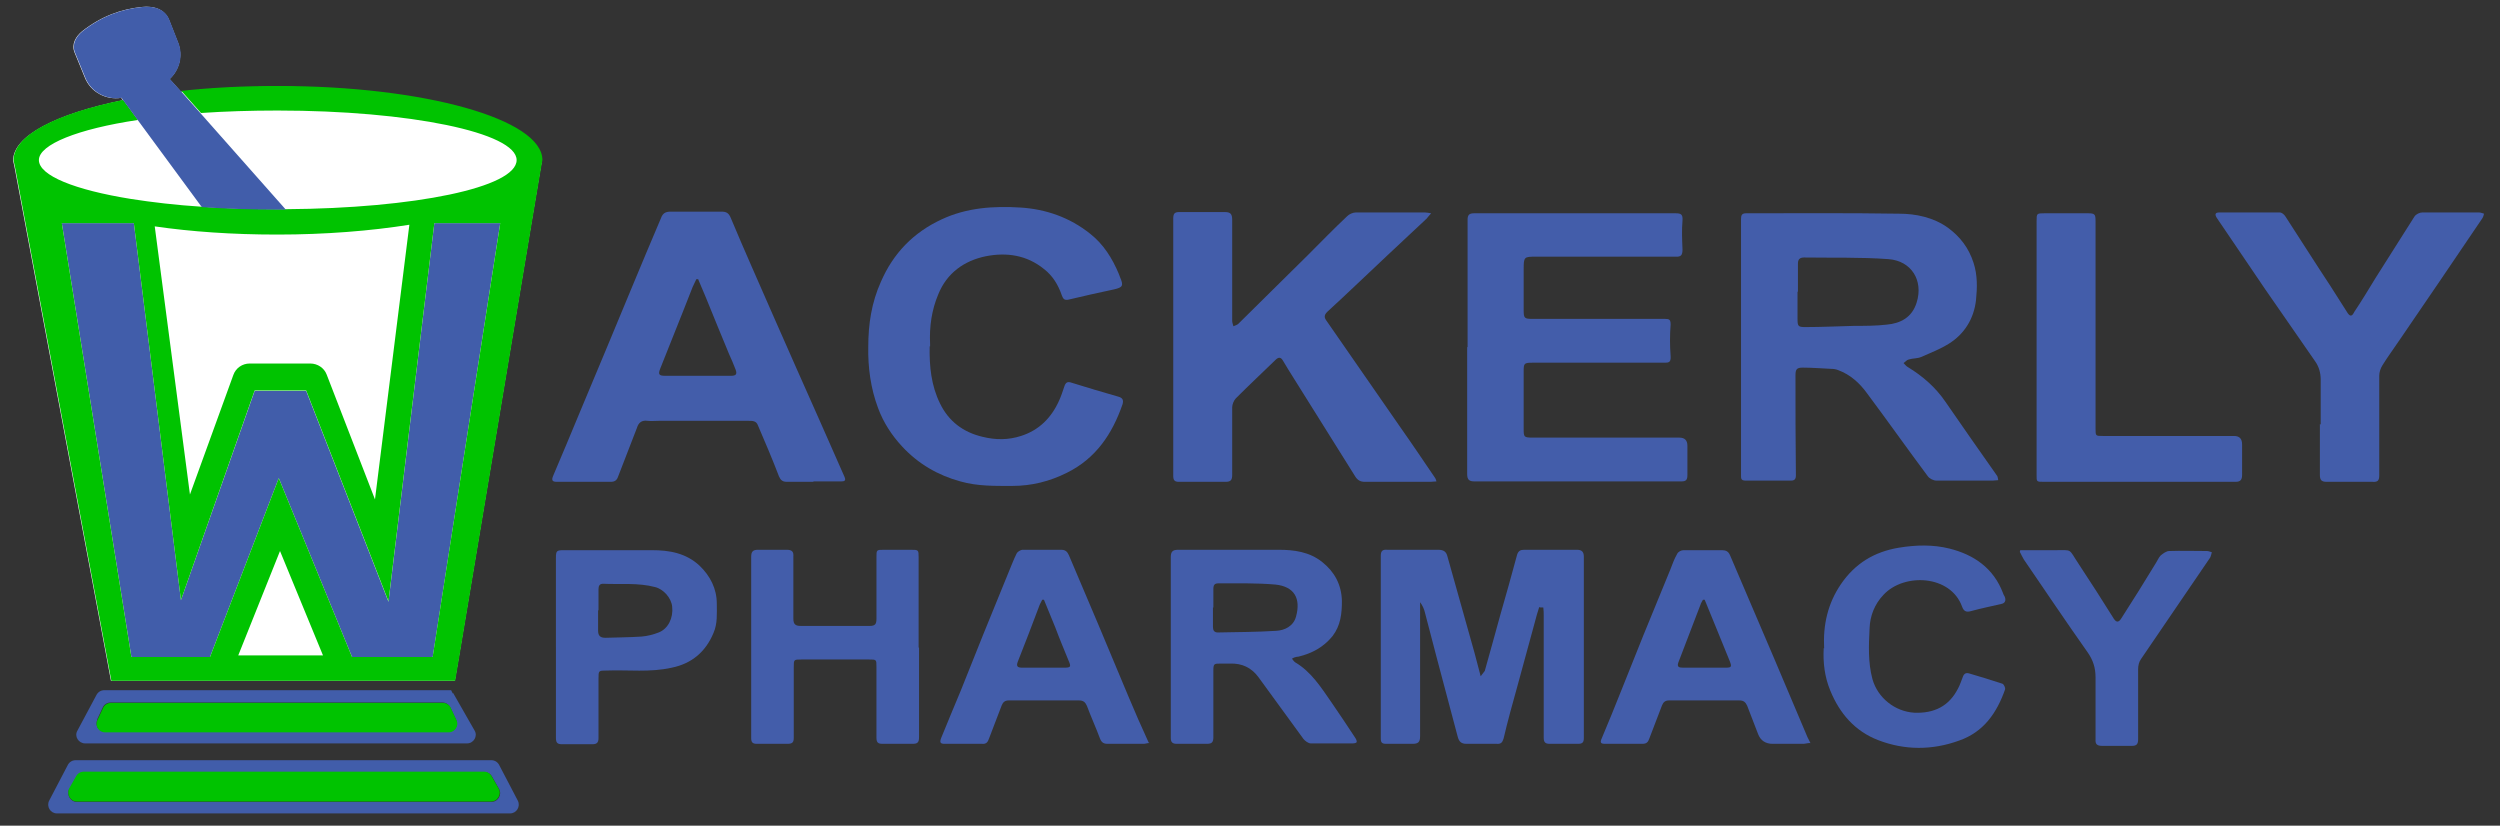 <?xml version="1.0" encoding="UTF-8"?>
<svg id="Layer_1" data-name="Layer 1" xmlns="http://www.w3.org/2000/svg" version="1.1" viewBox="0 0 610.7 201.7">
  <rect x="0" y="0" width="610.7" height="201.7" fill="#333333" stroke="none"/>
  <defs>
    <style>
      .cls-1 {
        fill: #435daa;
      }

      .cls-1, .cls-2, .cls-3, .cls-4, .cls-5 {
        stroke-width: 0px;
      }

      .cls-2 {
        fill: #415daa;
      }

      .cls-3 {
        fill: #00c300;
      }

      .cls-4 {
        fill: #3cb24d;
      }

      .cls-5 {
        fill: #fff;
      }
    </style>
  </defs>
  <g id="Layer_5" data-name="Layer 5">
    <path class="cls-1" d="M349.6,52.1c-.5.6-.8.9-1.1,1.3-3.1,2.9-6.3,5.9-9.4,8.8-5,4.7-9.9,9.4-14.9,14-.7.7-.8,1.3-.2,2.1,6,8.7,12.1,17.4,18.1,26.1,2.9,4.1,5.7,8.3,8.5,12.4.1.2.2.4.3.8-.6,0-1,.1-1.4.1-5.4,0-10.7,0-16.1,0-1.1,0-1.8-.4-2.4-1.4-4.9-7.9-10-15.9-14.9-23.8-.9-1.4-1.8-2.9-2.7-4.4-.5-.9-1.1-.9-1.8-.2-3.2,3.1-6.5,6.2-9.7,9.4-.5.5-.9,1.5-.9,2.2,0,5.5,0,11,0,16.5,0,1.2-.3,1.7-1.6,1.7-3.8,0-7.6,0-11.4,0-1.1,0-1.4-.4-1.4-1.5,0-20.9,0-41.9,0-62.8,0-1.2.3-1.6,1.5-1.6,3.7,0,7.4,0,11.1,0,1.4,0,1.8.5,1.8,1.9,0,8.2,0,16.5,0,24.7,0,.4.2.9.3,1.3.4-.2.9-.3,1.2-.6,5.6-5.6,11.3-11.1,16.9-16.7,3.2-3.2,6.4-6.5,9.7-9.6.5-.5,1.4-.9,2.1-.9,5.6,0,11.3,0,16.9,0,.4,0,.8.1,1.5.2h0Z"/>
    <path class="cls-1" d="M198.7,117.7c-2.2,0-4.4,0-6.5,0-1,0-1.5-.4-1.9-1.3-1.6-4.2-3.4-8.4-5.2-12.6-.4-1-1.3-1-2.2-1-7.3,0-14.7,0-22,0-.9,0-1.8.1-2.7,0-1.4-.2-2.2.4-2.6,1.7-1.5,4-3.1,7.9-4.6,11.9-.3.9-.8,1.3-1.8,1.3-4.4,0-8.8,0-13.2,0-1.1,0-1.3-.4-.9-1.4,2.2-5.2,4.4-10.4,6.5-15.5,2.1-5.1,4.3-10.2,6.4-15.3,2.1-5.1,4.3-10.3,6.4-15.4,2.3-5.6,4.7-11.2,7.1-16.9.4-1.1,1.1-1.5,2.3-1.5,4.1,0,8.2,0,12.4,0,1.2,0,1.8.3,2.3,1.5,3.3,7.9,6.8,15.7,10.2,23.5,3.8,8.7,7.7,17.4,11.6,26.2,2,4.5,4,9.1,6,13.6.4.9,0,1.1-.8,1.1-2.3,0-4.6,0-6.8,0h0ZM170.5,68.2c-.1,0-.3,0-.4,0-.3.6-.6,1.3-.9,1.9-.8,2-1.6,4.1-2.4,6.1-1.8,4.6-3.7,9.2-5.5,13.8-.6,1.5-.3,1.8,1.2,1.8,5.4,0,10.7,0,16.1,0,1.2,0,1.5-.4,1.1-1.5-.5-1.3-1-2.5-1.6-3.8-1.9-4.6-3.8-9.2-5.7-13.9-.6-1.5-1.3-3-1.9-4.5h0Z"/>
    <path class="cls-1" d="M227.1,84.6c-.1,5,.4,9.6,2.5,13.9,2.1,4.4,5.7,7.1,10.4,8.2,3.2.8,6.3.8,9.4-.2,4.4-1.4,7.4-4.4,9.3-8.6.5-1.1.9-2.3,1.3-3.5.3-.9.7-1.3,1.8-.9,3.8,1.2,7.6,2.3,11.4,3.4,1.1.3,1.3.9,1,1.9-2.5,7.2-6.5,13.2-13.6,16.7-4.2,2.1-8.6,3.2-13.3,3.2-4.3,0-8.5.1-12.7-1.1-5.5-1.5-10.3-4.3-14.2-8.5-2.6-2.8-4.6-5.9-5.9-9.4-1.8-4.8-2.5-9.9-2.4-15,0-5.5.8-10.8,3.1-15.9,3-6.9,7.9-12,14.8-15.2,6.2-2.9,12.7-3.3,19.3-2.9,6.2.4,12,2.4,17,6.4,3.3,2.6,5.4,6,7,9.8.1.3.2.5.3.8.9,2.1.7,2.5-1.5,3-3.7.8-7.4,1.6-11.1,2.5-1,.2-1.3-.2-1.6-1-.9-2.6-2.2-4.8-4.4-6.5-4.2-3.4-9.1-4.1-14.2-3.1-5.3,1.1-9.5,4.1-11.6,9.3-1.6,3.8-2.2,7.9-2,12.1,0,.3,0,.6,0,.6Z"/>
    <path class="cls-1" d="M376,148.3c-.4,1.3-.8,2.5-1.1,3.8-1.4,5.1-2.8,10.3-4.2,15.4-1.2,4.3-2.4,8.6-3.4,12.9-.3,1-.7,1.4-1.7,1.3-2.5,0-4.9,0-7.4,0-1.3,0-1.8-.6-2.1-1.7-1.7-6.4-3.4-12.8-5.1-19.2-1-3.7-1.9-7.4-2.9-11.1-.2-.9-.6-1.8-1.2-2.6,0,.4,0,.7,0,1.1,0,10.6,0,21.1,0,31.7,0,1.4-.5,1.8-1.8,1.8-2.2,0-4.4,0-6.5,0-1,0-1.3-.3-1.3-1.3,0-14.9,0-29.8,0-44.6,0-1.2.4-1.6,1.6-1.5,4.1,0,8.3,0,12.4,0,1.3,0,2,.4,2.3,1.7,2.2,7.8,4.4,15.6,6.6,23.5.5,1.8.9,3.5,1.5,5.7.5-.7.8-1,1-1.3,1.3-4.5,2.5-9.1,3.8-13.7,1.4-4.9,2.8-9.8,4.1-14.7.3-.9.8-1.2,1.7-1.2,4.3,0,8.6,0,12.9,0,1.2,0,1.7.5,1.7,1.7,0,14.8,0,29.6,0,44.3,0,1.1-.4,1.4-1.4,1.4-2.3,0-4.6,0-7,0-1.1,0-1.4-.5-1.4-1.5,0-9.9,0-19.8,0-29.7,0-.7,0-1.4-.1-2.1h-.7q0,0,0,0Z"/>
    <path class="cls-1" d="M566.9,103.7c0-3.6,0-7.3,0-10.9,0-1.7-.4-3.2-1.4-4.6-4.1-5.9-8.1-11.7-12.2-17.6-3.9-5.8-7.9-11.6-11.8-17.4-.5-.8-.4-1.3.6-1.3,4.9,0,9.9,0,14.8,0,.5,0,1.1.5,1.4,1,3.7,5.7,7.3,11.4,11,17,1.4,2.2,2.8,4.4,4.2,6.6.8,1.2,1.3.3,1.6-.3,1.8-2.7,3.5-5.5,5.2-8.3,3.2-5,6.3-10,9.5-15,.4-.6,1.3-1,1.9-1,4.6,0,9.3,0,13.9,0,.4,0,.8.2,1.2.3-.1.4-.2.8-.4,1.1-6.7,9.9-13.4,19.8-20.2,29.7-1.4,2.1-2.9,4.1-4.2,6.2-.5.8-.8,1.7-.8,2.6,0,8.1,0,16.2,0,24.3,0,1.2-.3,1.7-1.6,1.6-3.7,0-7.5,0-11.2,0-1.3,0-1.7-.4-1.7-1.7,0-4.1,0-8.2,0-12.4Z"/>
    <path class="cls-1" d="M497.5,84.9c0-10.3,0-20.6,0-30.8,0-2,0-2,2-2,3.5,0,7,0,10.5,0,1.7,0,1.9.2,1.9,1.9,0,16.9,0,33.8,0,50.7,0,1.8,0,1.8,1.8,1.8,10.7,0,21.3,0,32,0,1.4,0,2,.7,2,2.1,0,2.5,0,4.9,0,7.4,0,1.2-.4,1.7-1.6,1.7-4.1,0-8.2,0-12.2,0-11.5,0-23,0-34.6,0-1.9,0-1.8,0-1.8-1.8,0-10.3,0-20.7,0-31h0Z"/>
    <path class="cls-1" d="M315.6,160.9c.3.4.5.7.8.9,3.9,2.3,6.3,6.1,8.8,9.7,2,2.9,4,5.9,5.9,8.8.2.3.4.8.3,1-.1.2-.6.3-1,.3-3.4,0-6.8,0-10.2,0-.6,0-1.4-.6-1.8-1.1-3.7-5-7.3-10.1-11-15.1-1.7-2.3-4-3.4-6.9-3.3-.8,0-1.5,0-2.3,0-1.6,0-1.8,0-1.8,1.7,0,5.4,0,10.9,0,16.3,0,1.1-.3,1.6-1.5,1.6-2.5,0-4.9,0-7.4,0-1,0-1.5-.3-1.5-1.4,0-14.7,0-29.5,0-44.2,0-1.4.5-1.8,1.8-1.8,8.2,0,16.4,0,24.6,0,3.7,0,7.5.5,10.6,3,3,2.4,4.7,5.5,4.8,9.5,0,3.1-.3,6-2.3,8.6-2.2,2.7-5,4.2-8.3,5-.3,0-.7.1-1,.2-.1,0-.2.1-.6.3h0ZM296.3,148.4c0,1.6,0,3.1,0,4.7,0,.9.3,1.4,1.2,1.4,4.7-.1,9.5-.1,14.2-.4,2.2-.1,4.3-1.2,4.9-3.5,1.2-4.4-.4-7.3-5-7.8-4.6-.4-9.4-.3-14-.3-.9,0-1.2.4-1.2,1.4,0,1.5,0,3,0,4.5h0Z"/>
    <path class="cls-1" d="M224.5,158.2c0,7.3,0,14.6,0,21.9,0,1.3-.4,1.6-1.6,1.6-2.4,0-4.8,0-7.3,0-1.1,0-1.5-.3-1.5-1.5,0-5.8,0-11.6,0-17.3,0-1.8,0-1.8-1.8-1.8-5.5,0-11,0-16.5,0-1.9,0-1.9,0-1.9,1.9,0,5.7,0,11.5,0,17.2,0,1.1-.3,1.5-1.5,1.5-2.5,0-5,0-7.5,0-1,0-1.4-.3-1.4-1.4,0-14.8,0-29.6,0-44.3,0-1.2.4-1.7,1.6-1.7,2.4,0,4.7,0,7.1,0,1.3,0,1.7.5,1.6,1.7,0,5,0,10,0,15.1,0,1.4.5,1.8,1.8,1.8,5.6,0,11.3,0,16.9,0,1.3,0,1.6-.5,1.6-1.7,0-5,0-10,0-15.1,0-1.8,0-1.8,1.9-1.8,2.1,0,4.3,0,6.4,0,2,0,2,0,2,1.9,0,7.3,0,14.7,0,22h0Z"/>
    <path class="cls-1" d="M442.2,181.5c-.7,0-1.2.2-1.7.2-2.5,0-5,0-7.5,0-1.7,0-2.9-.8-3.5-2.3-.9-2.3-1.8-4.6-2.7-7-.4-.9-.9-1.3-1.9-1.3-5.7,0-11.5,0-17.2,0-1,0-1.4.5-1.7,1.2-1,2.7-2.1,5.4-3.1,8.1-.3.9-.7,1.3-1.7,1.3-3,0-6.1,0-9.1,0-1.1,0-1.3-.3-.8-1.4,1.6-3.8,3.2-7.7,4.7-11.5,1.8-4.5,3.6-9,5.4-13.5,2.2-5.4,4.4-10.7,6.6-16.1.5-1.3,1-2.7,1.7-3.9.2-.5,1-.9,1.5-.9,3.2,0,6.3,0,9.5,0,.9,0,1.5.3,1.9,1.2,3.6,8.5,7.3,17,10.9,25.5,2.7,6.3,5.3,12.6,8,18.9.2.4.4.8.8,1.6h0ZM416.4,146.5c-.1,0-.3,0-.4,0-.2.4-.5.8-.6,1.2-1.8,4.7-3.6,9.4-5.4,14.1-.4,1.1.1,1.3,1.1,1.3,3.5,0,6.9,0,10.4,0,1.5,0,1.6-.2,1-1.7-1.1-2.7-2.2-5.4-3.3-8.1-.9-2.2-1.8-4.4-2.7-6.6h0Z"/>
    <path class="cls-1" d="M280.8,181.5c-.5,0-1,.2-1.4.2-2.9,0-5.9,0-8.8,0-1,0-1.5-.3-1.9-1.3-1-2.7-2.2-5.3-3.2-8-.4-.9-.9-1.3-1.9-1.3-5.7,0-11.5,0-17.2,0-1,0-1.4.5-1.7,1.2-1,2.7-2.1,5.4-3.1,8.1-.3.9-.7,1.4-1.7,1.3-3,0-6.1,0-9.1,0-1.1,0-1.3-.3-.9-1.4,1.6-3.9,3.2-7.8,4.8-11.6,1.8-4.5,3.6-9,5.4-13.5,2.1-5.2,4.3-10.5,6.4-15.7.6-1.4,1.1-2.8,1.8-4.2.2-.5.9-.9,1.4-1,3.2,0,6.3,0,9.5,0,1,0,1.5.4,1.9,1.3,2.4,5.7,4.9,11.5,7.3,17.2,2.4,5.7,4.8,11.5,7.2,17.2,1.6,3.8,3.2,7.5,5,11.4h0ZM255,146.5c-.1,0-.3,0-.4,0-.3.6-.6,1.1-.8,1.7-1.7,4.5-3.4,9-5.2,13.5-.4,1.1,0,1.4,1.1,1.4,3.4,0,6.8,0,10.2,0,1.7,0,1.8-.2,1.1-1.8-1.1-2.7-2.2-5.3-3.2-8-.9-2.2-1.8-4.4-2.7-6.6Z"/>
    <path class="cls-1" d="M135.8,158c0-7.2,0-14.5,0-21.7,0-1.8.2-1.9,2-1.9,7.2,0,14.3,0,21.5,0,4.2,0,8.3.7,11.6,3.8,2.6,2.5,4.2,5.6,4.2,9.3,0,2.4.2,4.8-.8,7.1-1.9,4.6-5.3,7.5-10.2,8.5-5.3,1.2-10.6.5-15.9.7-2,0-2,0-2,2,0,4.8,0,9.7,0,14.5,0,1.1-.4,1.5-1.5,1.5-2.5,0-4.9,0-7.4,0-1.2,0-1.5-.4-1.5-1.6,0-7.4,0-14.8,0-22.2h0ZM146.1,149c0,1.7,0,3.3,0,5,0,1.3.5,1.8,1.8,1.8,2.9-.1,5.9-.1,8.8-.3,1.4-.1,2.9-.5,4.2-1,2.3-.9,3.6-3.5,3.3-6.3-.2-2.1-2.1-4.3-4.2-4.8-4.2-1.1-8.5-.6-12.7-.8-.8,0-1.1.5-1.1,1.3,0,1.7,0,3.5,0,5.3h0Z"/>
    <path class="cls-1" d="M445.6,158.4c-.3-5.8.9-11,4.1-15.7,3.4-5,8.1-7.9,14.1-8.9,4.2-.7,8.4-.8,12.4.2,6,1.5,10.8,4.8,13.1,10.9.1.4.4.7.5,1.1.2.7,0,1.3-.8,1.5-2.5.6-5.1,1.1-7.6,1.8-1.1.3-1.7,0-2.1-1.1-2.8-7.8-14.2-8.3-19.2-2.9-2.2,2.3-3.3,5.2-3.4,8.2-.2,4.1-.4,8.3.7,12.4,1.3,4.6,5.5,7.9,10.2,8.2,4.9.2,8.5-1.6,10.7-5.9.5-.9.8-1.9,1.2-2.9.3-.8.8-1,1.5-.8,2.7.8,5.4,1.6,8.1,2.5.4.1.8,1,.7,1.4-2,5.7-5.2,10.4-11.2,12.5-6.6,2.4-13.3,2.4-19.8-.1-5.7-2.2-9.4-6.5-11.7-12.1-1.4-3.4-1.8-6.9-1.6-10.4h0Z"/>
    <path class="cls-1" d="M493.5,134.4c.8,0,1.2,0,1.6,0,2.3,0,4.6,0,6.8,0,4.5,0,3.3-.5,5.9,3.4,2.9,4.4,5.8,8.9,8.6,13.4.7,1,1.2.7,1.7,0,2.9-4.5,5.7-9,8.5-13.6.4-.6.7-1.4,1.2-1.9.6-.5,1.4-1.1,2.1-1.1,3.1-.1,6.2,0,9.2,0,.4,0,.8.2,1.2.3-.1.4-.2.9-.4,1.3-5.6,8.3-11.3,16.5-16.9,24.8-.5.7-.7,1.6-.7,2.5,0,5.7,0,11.4,0,17.1,0,1.2-.4,1.6-1.5,1.6-2.4,0-4.8,0-7.3,0-1.2,0-1.7-.4-1.6-1.6,0-5,0-10,0-15.1,0-2.4-.6-4.2-1.9-6.1-5.3-7.5-10.4-15.1-15.6-22.7-.3-.5-.6-1.1-1-1.9h0Z"/>
    <path class="cls-4" d="M157.7,151.6h0s0,0,0,0c0,0,0,0,0,0h0s0,0,0,0Z"/>
    <polygon class="cls-2" points="157.7 151.6 157.7 151.6 157.7 151.6 157.7 151.6 157.7 151.6 157.7 151.6"/>
    <path class="cls-1" d="M488.1,117.3c-.5,0-.9.1-1.3.1-4.6,0-9.2,0-13.8,0-.7,0-1.7-.5-2.1-1.1-5-6.7-9.8-13.5-14.8-20.2-1.8-2.5-4.1-4.6-7.1-5.7-.5-.2-1.1-.3-1.7-.3-2.3-.1-4.6-.3-6.9-.3-1.5,0-1.8.4-1.8,1.9,0,8.1,0,16.3.1,24.4,0,.9-.3,1.3-1.2,1.3-3.7,0-7.4,0-11.1,0-1.2,0-1.1-.6-1.1-1.5,0-18.5,0-37,0-55.4,0-2.3,0-4.6,0-7,0-.9.2-1.4,1.2-1.4,12.5,0,24.9-.1,37.4.1,4.1,0,8.4.9,11.9,3.4,3,2.2,5.1,4.9,6.3,8.6,1,3.1.9,6.1.6,9.1-.5,4.5-2.8,8.3-6.7,10.7-2.1,1.3-4.4,2.2-6.7,3.2-.9.4-2,.3-3,.6-.5.1-.9.6-1.3.9.4.4.7.8,1.1,1,3.6,2.2,6.7,4.9,9.1,8.4,4.2,6.1,8.4,12.1,12.7,18.2.1.2.1.4.2.8ZM439.1,71.3c0,2.2,0,4.5,0,6.7,0,1.7.2,1.9,1.9,1.9,4,0,8-.2,12.1-.3,2.6,0,5.2,0,7.8-.3,3.4-.3,6.2-1.8,7.3-5.4,1.7-5.4-1.3-10.2-6.9-10.6-6.8-.5-13.7-.3-20.6-.4-1.1,0-1.5.5-1.5,1.5,0,2.3,0,4.5,0,6.8h0Z"/>
    <path class="cls-1" d="M358.5,84.8c0-10.4,0-20.7,0-31.1,0-1.2.4-1.6,1.6-1.6,16.4,0,32.8,0,49.2,0,1.4,0,1.8.3,1.7,1.8-.2,2.3-.1,4.6,0,7,0,1.4-.3,1.9-1.8,1.8-11.3,0-22.6,0-33.9,0-3,0-3.1,0-3.1,3.1,0,3.3,0,6.5,0,9.8,0,2.2.1,2.3,2.4,2.3,10.4,0,20.8,0,31.1,0,.4,0,.8,0,1.1,0,1,0,1.3.2,1.3,1.4-.2,2.5-.2,5.1,0,7.7.1,1.6-.5,1.6-1.6,1.6-7.4,0-14.8,0-22.2,0-3.3,0-6.6,0-10,0-2,0-2.1.2-2.1,2.1,0,4.6,0,9.3,0,13.9,0,2.2,0,2.3,2.3,2.3,11.9,0,23.8,0,35.7,0,1.4,0,2,.7,2,2,0,2.4,0,4.7,0,7.1,0,1.2-.3,1.6-1.5,1.6-6.4,0-12.8,0-19.2,0-10.4,0-20.9,0-31.3,0-1.3,0-1.8-.4-1.8-1.8,0-10.3,0-20.7,0-31h0Z"/>
  </g>
  <g id="Layer_7" data-name="Layer 7">
    <path class="cls-5" d="M132.4,39.1l-.3,1.7-2.3,13.7-17.7,105.9-1,5.9H27.1l-1.1-5.9L3.6,41.1l-.4-1.9c0-6,10.6-11.4,26.8-14.7l-.4-.6c-3.7.6-7.5-1.4-8.9-5l-2.5-6.1c-.8-2,.3-3.9,1.9-5.2,4.6-3.6,9.5-5.4,14.6-5.9,2.8-.3,5.5.5,6.6,3.2l2.2,5.6c1.2,3.1.3,6.6-2.1,8.8l2.8,3.1c7.3-.8,15.2-1.2,23.5-1.2,35.6,0,64.5,8.1,64.5,18.1Z"/>
    <polygon class="cls-2" points="122.2 54.5 105.7 160.5 86 160.5 68.1 116.8 51.3 160.5 32.1 160.5 15.1 54.5 32.7 54.5 44.2 146.6 62.2 95.5 74.8 95.5 94.9 147 106.1 54.5 122.2 54.5"/>
    <path class="cls-3" d="M67.8,21c-8.3,0-16.2.4-23.5,1.2l4.8,5.4c5.9-.4,12.1-.6,18.7-.6,32.2,0,58.4,5.4,58.4,12.1s-25,11.8-56.3,12c-.7,0-1.4,0-2.1,0-6.5,0-12.7-.2-18.5-.6-6.3-.4-12.2-1.1-17.3-1.9-13.7-2.2-22.5-5.7-22.5-9.5s9.5-7.6,24.2-9.8l-3.6-4.9c-16.2,3.3-26.8,8.6-26.8,14.7l.4,1.9,22.4,119.4,1.1,5.9h84l1-5.9,17.7-105.9,2.3-13.7.3-1.7c0-10-28.9-18.1-64.5-18.1ZM67.8,57.3c11.7,0,22.8-.9,32.2-2.4l-8.4,67.1-11.8-30.5c-.6-1.6-2.2-2.7-4-2.7h-14.8c-1.8,0-3.4,1.1-4,2.8l-10.6,29.2-8.6-65.5c8.9,1.3,19,2,29.8,2ZM58.2,160.1l10.2-25.5,10.5,25.5h-20.7ZM105.7,160.5h-19.7l-17.9-43.7-16.8,43.7h-19.2L15.1,54.5h17.6l11.5,92.1,18-51.2h12.6l20.1,51.5,11.2-92.4h16.1l-16.5,105.9Z"/>
    <path class="cls-2" d="M110.6,169.4l-.4-.8H25.5c-.8,0-1.5.4-1.9,1.1l-4.7,8.8c-.8,1.4.3,3.1,1.9,3.1h93.3c1.6,0,2.7-1.8,1.8-3.2l-5.2-9.1ZM23.7,175.8l1.4-3c.3-.7,1.1-1.2,1.9-1.2h81.1c.8,0,1.6.5,1.9,1.2h0l1.4,3c.7,1.4-.4,3-1.9,3H25.7c-1.6,0-2.6-1.6-1.9-3Z"/>
    <path class="cls-3" d="M109.6,178.9H25.7c-1.6,0-2.6-1.6-1.9-3l1.4-3c.3-.7,1.1-1.2,1.9-1.2h81.1c.8,0,1.6.5,1.9,1.2h0l1.4,3c.7,1.4-.4,3-1.9,3Z"/>
    <path class="cls-2" d="M120,185.7H18.5c-.8,0-1.5.4-1.9,1.1l-4.6,8.8c-.7,1.4.3,3.1,1.9,3.1h110.7c1.6,0,2.6-1.7,1.9-3.1l-4.6-8.8c-.4-.7-1.1-1.1-1.9-1.1h0ZM17,192.7l1.7-3c.4-.7,1.1-1.1,1.9-1.1h97.7c.8,0,1.5.4,1.9,1.1l1.7,3c.8,1.4-.2,3.2-1.9,3.2H18.8c-1.6,0-2.6-1.7-1.9-3.2Z"/>
    <path class="cls-3" d="M119.9,195.8H18.8c-1.6,0-2.6-1.7-1.9-3.2l1.7-3c.4-.7,1.1-1.1,1.9-1.1h97.7c.8,0,1.5.4,1.9,1.1l1.7,3c.8,1.4-.2,3.2-1.9,3.2Z"/>
    <path class="cls-2" d="M69.9,51.2c-.7,0-1.4,0-2.1,0-6.5,0-12.7-.2-18.5-.6l-15.6-21.2-3.6-4.9-.4-.6c-3.7.6-7.5-1.4-8.9-5l-2.5-6.1c-.8-2,.3-3.9,1.9-5.2,4.6-3.6,9.5-5.4,14.6-5.9,2.8-.3,5.6.5,6.6,3.2l2.2,5.6c1.2,3.1.3,6.6-2.1,8.8l2.8,3.1,4.8,5.4,20.8,23.5Z"/>
  </g>
</svg>